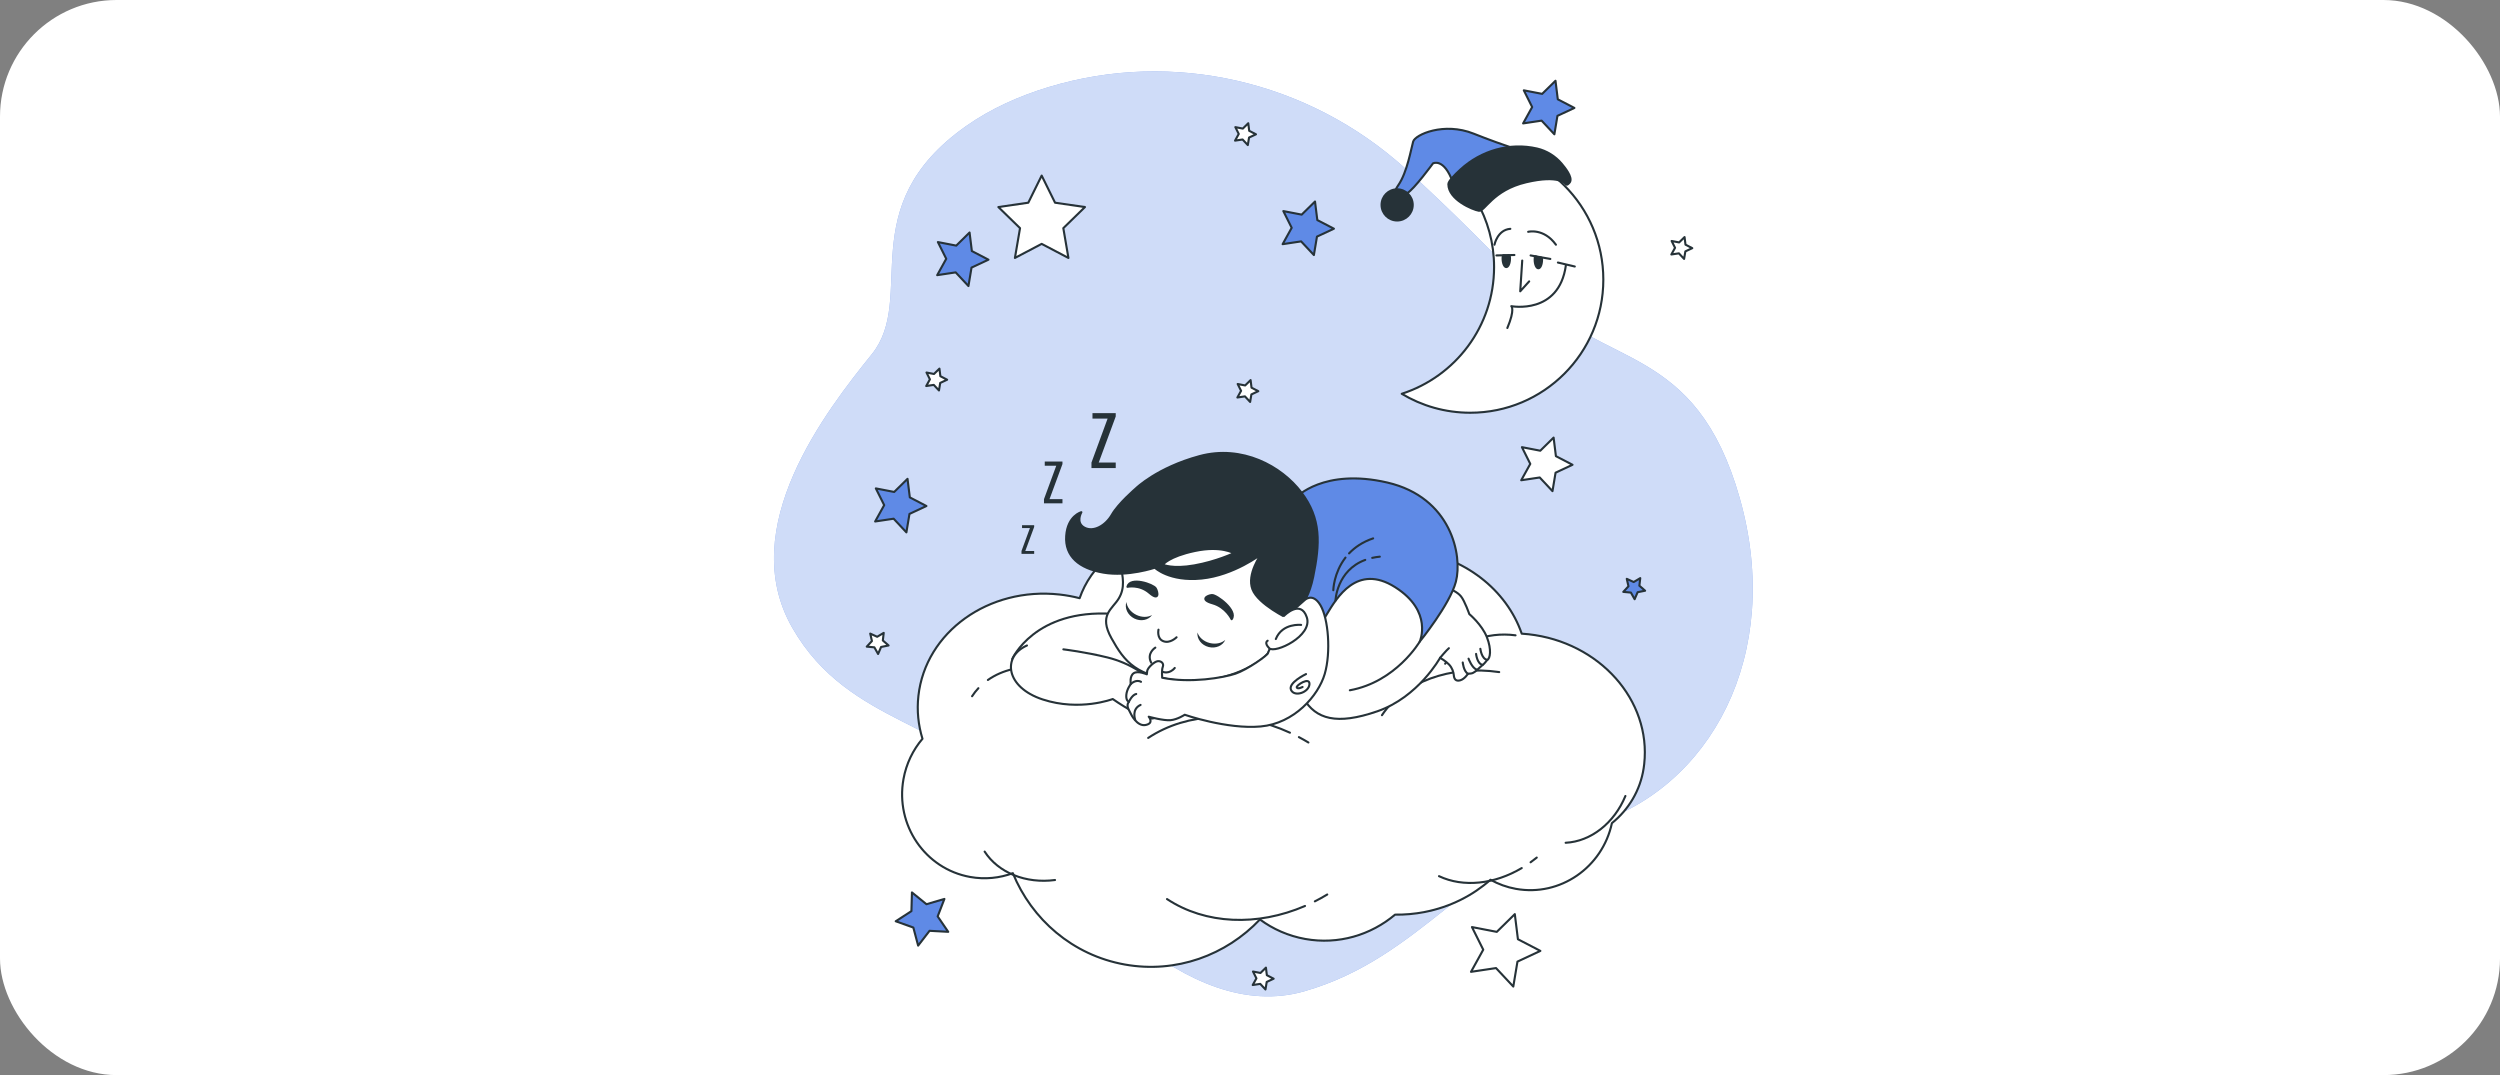 <?xml version="1.0" encoding="UTF-8"?> <svg xmlns="http://www.w3.org/2000/svg" width="2144" height="922" viewBox="0 0 2144 922" fill="none"><rect x="0" y="0" width="2144" height="922" fill="#808080" stroke="none"/><rect width="2144" height="922" rx="100" fill="white"></rect><path d="M1205.01 144.329C1122.13 69.523 1006.04 42.264 899.217 74.688C874.285 82.257 849.918 93.028 828.389 108.21C729.97 177.607 786.658 255.362 747.636 303.785C708.612 352.209 630.292 452.674 679.5 538.475C728.708 624.275 820.819 617.965 867.503 687.363C914.189 756.76 1017.65 879.152 1118.59 850.132C1219.54 821.112 1259.91 737.836 1363.38 707.552C1466.84 677.269 1529.93 561.187 1492.08 427.438C1454.23 293.691 1374.73 316.402 1312.91 250.791C1284.41 220.547 1244.65 180.118 1205.01 144.329Z" fill="#5F8AE6"></path><path opacity="0.7" d="M1205.01 144.329C1122.13 69.523 1006.04 42.264 899.217 74.688C874.285 82.257 849.918 93.028 828.389 108.21C729.97 177.607 786.658 255.362 747.636 303.785C708.612 352.209 630.292 452.674 679.5 538.475C728.708 624.275 820.819 617.965 867.503 687.363C914.189 756.76 1017.65 879.152 1118.59 850.132C1219.54 821.112 1259.91 737.836 1363.38 707.552C1466.84 677.269 1529.93 561.187 1492.08 427.438C1454.23 293.691 1374.73 316.402 1312.91 250.791C1284.41 220.547 1244.65 180.118 1205.01 144.329Z" fill="white"></path><path d="M1260.86 125.655C1248.65 125.655 1236.9 127.59 1225.88 131.137C1259.09 151.097 1281.32 187.471 1281.32 229.042C1281.32 279.883 1248.07 322.942 1202.14 337.716C1219.3 348.027 1239.38 353.966 1260.86 353.966C1323.91 353.966 1375.01 302.857 1375.01 239.811C1375.01 176.764 1323.91 125.655 1260.86 125.655Z" fill="white" stroke="#263238" stroke-width="1.808" stroke-miterlimit="10" stroke-linecap="round" stroke-linejoin="round"></path><path d="M1294.96 221.587C1294.96 225.704 1293.55 229.041 1291.8 229.041C1290.05 229.041 1288.64 225.704 1288.64 221.587C1288.64 217.47 1289.89 219.112 1291.63 219.112C1293.38 219.112 1294.96 217.468 1294.96 221.587Z" fill="#263238" stroke="#263238" stroke-width="1.808" stroke-miterlimit="10" stroke-linecap="round" stroke-linejoin="round"></path><path d="M1322.46 222.607C1322.45 226.724 1321.05 230.062 1319.3 230.062C1317.56 230.062 1316.14 226.724 1316.14 222.607C1316.14 218.491 1316.68 219.942 1318.38 220.365C1321.11 221.049 1322.47 220.138 1322.46 222.607Z" fill="#263238" stroke="#263238" stroke-width="1.808" stroke-miterlimit="10" stroke-linecap="round" stroke-linejoin="round"></path><path d="M1342.87 227.711C1336.92 270.226 1296.1 262.573 1296.1 262.573C1296.1 262.573 1299.5 265.124 1292.7 281.28" fill="white"></path><path d="M1342.87 227.711C1336.92 270.226 1296.1 262.573 1296.1 262.573C1296.1 262.573 1299.5 265.124 1292.7 281.28" stroke="#263238" stroke-width="1.808" stroke-miterlimit="10" stroke-linecap="round" stroke-linejoin="round"></path><path d="M1336.07 225.159L1350.52 228.56" stroke="#263238" stroke-width="1.808" stroke-miterlimit="10" stroke-linecap="round" stroke-linejoin="round"></path><path d="M1281.65 209.855C1281.65 209.855 1284.2 197.1 1295.25 196.25" stroke="#263238" stroke-width="1.808" stroke-miterlimit="10" stroke-linecap="round" stroke-linejoin="round"></path><path d="M1310.56 198.801C1310.56 198.801 1323.92 195.394 1334.36 209.855" stroke="#263238" stroke-width="1.808" stroke-miterlimit="10" stroke-linecap="round" stroke-linejoin="round"></path><path d="M1305.46 223.46L1303.75 249.819L1311.41 241.316" fill="white"></path><path d="M1305.46 223.46L1303.75 249.819L1311.41 241.316" stroke="#263238" stroke-width="1.808" stroke-miterlimit="10" stroke-linecap="round" stroke-linejoin="round"></path><path d="M1316.51 133.328C1316.51 133.328 1289.3 124.825 1263.79 114.621C1238.28 104.416 1213.62 115.47 1211.92 121.422C1210.22 127.374 1206.82 147.781 1199.17 158.835C1191.51 169.889 1200.87 169.04 1206.82 165.637C1212.77 162.236 1228.93 140.128 1228.93 140.128C1228.93 140.128 1238.28 135.026 1245.93 156.284L1316.51 133.328Z" fill="#5F8AE6" stroke="#263238" stroke-width="1.808" stroke-miterlimit="10" stroke-linecap="round" stroke-linejoin="round"></path><path d="M1318.15 127.385C1294.77 122.011 1270.31 129.081 1252.6 145.264C1246.99 150.39 1242.13 155.521 1242.13 157.927C1242.13 171.276 1263.17 179.882 1268.27 180.732C1273.37 181.581 1279.95 163.087 1308.86 156.284C1337.31 149.589 1342.7 157.719 1342.86 157.978C1343.78 159.424 1346.06 156.671 1346.35 156.177C1348.88 151.921 1341.9 143.534 1339.32 140.446C1333.96 134.013 1326.32 129.262 1318.15 127.385Z" fill="#263238" stroke="#263238" stroke-width="1.808" stroke-miterlimit="10" stroke-linecap="round" stroke-linejoin="round"></path><path d="M1198.19 189.075C1205.56 189.075 1211.54 183.099 1211.54 175.726C1211.54 168.354 1205.56 162.378 1198.19 162.378C1190.82 162.378 1184.84 168.354 1184.84 175.726C1184.84 183.099 1190.82 189.075 1198.19 189.075Z" fill="#263238" stroke="#263238" stroke-width="1.808" stroke-miterlimit="10" stroke-linecap="round" stroke-linejoin="round"></path><path d="M1283.35 219.06L1298.75 218.684" stroke="#263238" stroke-width="1.808" stroke-miterlimit="10" stroke-linecap="round" stroke-linejoin="round"></path><path d="M1312.65 219.059L1329.55 222.063" stroke="#263238" stroke-width="1.808" stroke-miterlimit="10" stroke-linecap="round" stroke-linejoin="round"></path><path d="M1310.86 543.934C1308.92 543.728 1306.97 543.561 1305.03 543.431C1292.19 506.103 1255.84 476.897 1210.3 471.856C1171.96 467.622 1136.26 481.511 1113.57 506.081C1108.59 493.093 1099.95 481.453 1088.67 472.283C1075.46 461.474 1058.57 454.127 1039.67 452.039C1026.39 450.574 1013.49 451.856 1001.71 455.403C999.17 455.689 996.594 456.078 994.019 456.577C960.866 463.013 935.398 485.49 925.883 513.011C920.339 511.587 914.621 510.515 908.739 509.869C847.9 503.136 793.669 542.068 787.618 596.83C786.222 609.499 787.524 621.904 791.116 633.571C783.002 643.108 777.198 654.896 774.815 668.179C767.744 707.585 793.353 745.151 832.01 752.089C844.725 754.37 857.262 753.034 868.623 748.838C884.839 788.507 919.887 819.146 964.601 827.17C1008.63 835.071 1051.52 819.162 1080.51 788.533C1091.68 796.786 1104.82 802.653 1119.35 805.26C1147.83 810.371 1175.65 801.881 1196.4 784.392C1204.69 784.517 1213.15 783.807 1221.68 782.15C1243.74 777.867 1263.09 767.954 1278.25 754.47C1284.88 758.18 1292.19 760.881 1300.07 762.293C1337.93 769.086 1374.24 743.976 1382.37 705.929C1396.71 694.392 1406.74 677.747 1409.6 658.834C1409.78 657.653 1409.93 656.465 1410.07 655.269C1416.12 600.502 1371.7 550.667 1310.86 543.934Z" fill="white" stroke="#263238" stroke-width="1.808" stroke-miterlimit="10" stroke-linecap="round" stroke-linejoin="round"></path><path d="M847.222 583.145C859.775 574.349 876.576 570.412 894.005 572.724" stroke="#263238" stroke-width="1.808" stroke-miterlimit="10" stroke-linecap="round" stroke-linejoin="round"></path><path d="M833.664 597.092C835.253 594.635 837.058 592.337 839.054 590.209" stroke="#263238" stroke-width="1.808" stroke-miterlimit="10" stroke-linecap="round" stroke-linejoin="round"></path><path d="M1185.17 613.35C1204.34 584.674 1243.73 570.291 1285.7 576.38" stroke="#263238" stroke-width="1.808" stroke-miterlimit="10" stroke-linecap="round" stroke-linejoin="round"></path><path d="M1113.95 632.163C1116.68 633.606 1119.4 635.139 1122.08 636.761" stroke="#263238" stroke-width="1.808" stroke-miterlimit="10" stroke-linecap="round" stroke-linejoin="round"></path><path d="M984.69 632.843C1018.5 610.473 1064.57 609.227 1106.25 628.361" stroke="#263238" stroke-width="1.808" stroke-miterlimit="10" stroke-linecap="round" stroke-linejoin="round"></path><path d="M1239.37 569.219C1251.13 551.025 1274.78 541.544 1299.71 544.852" stroke="#263238" stroke-width="1.808" stroke-miterlimit="10" stroke-linecap="round" stroke-linejoin="round"></path><path d="M844.434 730.335C856.198 748.527 879.843 758.01 904.776 754.7" stroke="#263238" stroke-width="1.808" stroke-miterlimit="10" stroke-linecap="round" stroke-linejoin="round"></path><path d="M1312.64 739.494C1314.43 738.214 1316.18 736.869 1317.91 735.457" stroke="#263238" stroke-width="1.808" stroke-miterlimit="10" stroke-linecap="round" stroke-linejoin="round"></path><path d="M1234.1 751.401C1255 761.275 1281.55 758.364 1305.03 744.466" stroke="#263238" stroke-width="1.808" stroke-miterlimit="10" stroke-linecap="round" stroke-linejoin="round"></path><path d="M1127.63 773.003C1131.2 771.197 1134.74 769.239 1138.23 767.127" stroke="#263238" stroke-width="1.808" stroke-miterlimit="10" stroke-linecap="round" stroke-linejoin="round"></path><path d="M1000.84 771.042C1033.78 792.836 1078.36 794.58 1119.16 776.965" stroke="#263238" stroke-width="1.808" stroke-miterlimit="10" stroke-linecap="round" stroke-linejoin="round"></path><path d="M1342.71 722.763C1364.35 721.653 1384.37 705.9 1393.95 682.646" stroke="#263238" stroke-width="1.808" stroke-miterlimit="10" stroke-linecap="round" stroke-linejoin="round"></path><path d="M868.078 565.151C868.078 565.151 887.227 522.047 954.193 526.453C954.193 526.453 964.716 551.414 971.035 561.64C977.354 571.866 995.121 585.379 995.121 585.379C995.121 585.379 977.043 592.405 968.118 593.208C959.194 594.011 900.159 573.777 885.397 573.667C870.635 573.557 868.078 565.151 868.078 565.151Z" fill="white" stroke="#263238" stroke-width="1.808" stroke-miterlimit="10" stroke-linecap="round" stroke-linejoin="round"></path><path d="M911.952 556.884C911.952 556.884 930.867 559.139 950.005 563.894C969.144 568.647 987.109 580.345 990.833 589.725C994.556 599.105 997.141 611.826 989.935 615.713C982.728 619.6 954.29 599.491 954.29 599.491C954.29 599.491 926.116 610.303 894.232 599.86C862.346 589.417 859.254 563.067 880.71 553.579" fill="white"></path><path d="M911.952 556.884C911.952 556.884 930.867 559.139 950.005 563.894C969.144 568.647 987.109 580.345 990.833 589.725C994.556 599.105 997.141 611.826 989.935 615.713C982.728 619.6 954.29 599.491 954.29 599.491C954.29 599.491 926.116 610.303 894.232 599.86C862.346 589.417 859.254 563.067 880.71 553.579" stroke="#263238" stroke-width="1.808" stroke-miterlimit="10" stroke-linecap="round" stroke-linejoin="round"></path><path d="M1243.38 505.099C1243.38 505.099 1249.7 507.408 1252.94 511.434C1256.18 515.461 1260.07 526.625 1260.07 526.625C1260.07 526.625 1270.96 535.719 1275.17 546.495C1279.38 557.271 1277.91 564.96 1275.48 565.898C1275.48 565.898 1272.59 569.757 1271.55 570.21C1271.55 570.21 1268.89 572.61 1267.55 573.808C1266.22 575.007 1263.92 577.374 1261.42 577.6C1258.92 577.824 1258.92 577.824 1258.92 577.824C1258.92 577.824 1256.09 582.396 1252.23 583.463C1248.37 584.53 1247.07 582.129 1246.81 579.272C1246.56 576.417 1245.52 572.912 1242.73 569.923C1239.95 566.936 1235.02 564.141 1235.02 564.141C1235.02 564.141 1216.46 597.837 1181.21 610.006C1145.97 622.176 1128.55 616.546 1117.98 599.146C1107.42 581.745 1123.39 543.244 1138.66 517.041C1153.93 490.841 1184.61 479.803 1243.38 505.099Z" fill="white" stroke="#263238" stroke-width="1.808" stroke-miterlimit="10" stroke-linecap="round" stroke-linejoin="round"></path><path d="M1217.57 550.241C1217.57 550.241 1197.3 584.812 1157.64 591.979" stroke="#263238" stroke-width="1.808" stroke-miterlimit="10" stroke-linecap="round" stroke-linejoin="round"></path><path d="M1235.02 564.145C1235.02 564.145 1240.54 557.531 1242.55 555.909" stroke="#263238" stroke-width="1.808" stroke-miterlimit="10" stroke-linecap="round" stroke-linejoin="round"></path><path d="M1254.45 568.151C1254.45 568.151 1255.12 575.647 1258.92 577.824" stroke="#263238" stroke-width="1.808" stroke-miterlimit="10" stroke-linecap="round" stroke-linejoin="round"></path><path d="M1259.44 564.879C1259.44 564.879 1262.37 572.906 1266.35 574.205" stroke="#263238" stroke-width="1.808" stroke-miterlimit="10" stroke-linecap="round" stroke-linejoin="round"></path><path d="M1265.89 560.798C1265.89 560.798 1266.7 569.332 1271.55 570.212" stroke="#263238" stroke-width="1.808" stroke-miterlimit="10" stroke-linecap="round" stroke-linejoin="round"></path><path d="M1269.55 556.414C1269.55 556.414 1270.54 565.123 1275.48 565.899" stroke="#263238" stroke-width="1.808" stroke-miterlimit="10" stroke-linecap="round" stroke-linejoin="round"></path><path d="M1217.57 550.24C1217.57 550.24 1229.27 524.358 1196.46 503.563C1163.64 482.769 1146.22 513.123 1138.07 526.452C1129.91 539.78 1133.45 535.143 1133.45 535.143L1111.05 518.088C1111.05 518.088 1124.99 493.083 1123.78 467.645C1122.57 442.206 1111.45 426.654 1111.45 426.654C1111.45 426.654 1135.06 401.139 1189.82 413.841C1244.58 426.544 1254.46 476.39 1248.57 498.871C1243.43 518.484 1217.57 550.24 1217.57 550.24Z" fill="#5F8AE6" stroke="#263238" stroke-width="1.808" stroke-miterlimit="10" stroke-linecap="round" stroke-linejoin="round"></path><path d="M1176.83 478.426C1178.85 477.976 1181.01 477.629 1183.31 477.399" stroke="#263238" stroke-width="1.808" stroke-miterlimit="10" stroke-linecap="round" stroke-linejoin="round"></path><path d="M1145.31 515.004C1145.31 515.004 1146.27 489.231 1170.83 480.179" stroke="#263238" stroke-width="1.808" stroke-miterlimit="10" stroke-linecap="round" stroke-linejoin="round"></path><path d="M1156.97 474.584C1161.86 469.424 1168.52 464.776 1177.58 461.724" stroke="#263238" stroke-width="1.808" stroke-miterlimit="10" stroke-linecap="round" stroke-linejoin="round"></path><path d="M1143.44 506.176C1143.44 506.176 1143.71 491.389 1153.88 478.199" stroke="#263238" stroke-width="1.808" stroke-miterlimit="10" stroke-linecap="round" stroke-linejoin="round"></path><path d="M962.553 459.901C962.553 459.901 959.14 473.714 961.02 484.256C962.9 494.799 965.119 503.913 959.44 513.273C953.763 522.633 942.083 527.41 953.195 547.368C964.307 567.325 974.374 580.858 1014.22 583.79C1054.07 586.723 1083.91 566.34 1087.53 559.959C1091.15 553.579 1101.24 531.246 1106.33 525.665C1111.42 520.084 1121.72 505.184 1117.58 479.943C1113.45 454.699 1090.12 433.513 1044.34 432.045C998.568 430.579 979.494 441.145 962.553 459.901Z" fill="white" stroke="#263238" stroke-width="1.808" stroke-miterlimit="10" stroke-linecap="round" stroke-linejoin="round"></path><path d="M993.517 540.014C993.517 540.014 991.871 547.613 997.666 549.887C1003.46 552.16 1009.01 546.537 1009.01 546.537" stroke="#263238" stroke-width="1.808" stroke-miterlimit="10" stroke-linecap="round" stroke-linejoin="round"></path><path d="M990.794 555.414C990.794 555.414 982.995 560.232 987.294 568.352" stroke="#263238" stroke-width="1.808" stroke-miterlimit="10" stroke-linecap="round" stroke-linejoin="round"></path><path d="M997.334 576.231C997.334 576.231 1002.75 578.487 1007.46 572.85" stroke="#263238" stroke-width="1.808" stroke-miterlimit="10" stroke-linecap="round" stroke-linejoin="round"></path><path d="M974.467 527.295C969.54 524.878 966.417 520.515 966.036 516.239C964.206 521.461 967.065 527.631 972.83 530.461C978.475 533.231 984.939 531.828 988.034 527.413C984.427 529.528 979.24 529.638 974.467 527.295Z" fill="#263238"></path><path d="M1037.51 551.455C1032.19 550.119 1028.22 546.503 1026.96 542.398C1026.26 547.888 1030.34 553.326 1036.57 554.892C1042.67 556.423 1048.7 553.704 1050.8 548.739C1047.71 551.561 1042.66 552.751 1037.51 551.455Z" fill="#263238"></path><path d="M966.887 503.229C966.887 503.229 977.109 500.937 985.739 508.393C994.368 515.849 993.114 508.004 991.161 504.612C989.208 501.221 969.096 494.249 966.887 503.229Z" fill="#263238" stroke="#263238" stroke-width="1.808" stroke-miterlimit="10" stroke-linecap="round" stroke-linejoin="round"></path><path d="M1056.25 531.017C1056.25 531.017 1051.37 520.589 1039.96 517.383C1028.55 514.177 1035.46 510.614 1039.36 510.321C1043.27 510.03 1061.78 523.704 1056.25 531.017Z" fill="#263238" stroke="#263238" stroke-width="1.808" stroke-miterlimit="10" stroke-linecap="round" stroke-linejoin="round"></path><path d="M1116.02 422.294C1098.89 399.687 1065.13 381.319 1028.7 391.186C992.264 401.052 974.11 418.877 974.11 418.877C974.11 418.877 959.078 431.755 953.625 441.303C948.172 450.85 937.725 456.731 929.933 452.493C922.142 448.255 927.371 439.277 927.371 439.277C927.371 439.277 915.565 442.26 914.386 459.655C913.207 477.049 925.399 487.478 946.304 491.085C967.21 494.692 990.38 486.843 990.38 486.843C990.38 486.843 1002.72 498.905 1030.46 496.133C1058.2 493.361 1081.55 475.343 1081.55 475.343C1081.55 475.343 1069.09 492.381 1074.1 505.377C1079.11 518.373 1104.91 530.595 1104.91 530.595C1104.91 530.595 1120.21 523.73 1126.13 494.931C1132.04 466.133 1133.15 444.901 1116.02 422.294ZM1024.24 484.894C1005.33 488.243 997.29 484.301 997.29 484.301C997.29 484.301 1002.15 477.277 1024.77 472.497C1047.39 467.717 1058.15 474.431 1058.15 474.431C1058.15 474.431 1043.14 481.544 1024.24 484.894Z" fill="#263238" stroke="#263238" stroke-width="1.808" stroke-miterlimit="10" stroke-linecap="round" stroke-linejoin="round"></path><path d="M996.685 581.229C996.685 581.229 996.098 574.695 997.213 571.851C998.329 569.007 995.931 566.752 992.937 567.021C989.943 567.291 984.123 572.755 983.823 575.526C983.523 578.298 983.523 578.298 983.523 578.298C983.523 578.298 975.805 574.875 972.19 577.398C968.576 579.918 969.733 586.674 969.733 586.674C969.733 586.674 966.289 591.1 965.915 596.074C965.539 601.048 968.086 601.916 968.086 601.916C968.086 601.916 965.832 604.315 967.833 608.251C969.835 612.187 969.835 612.187 969.835 612.187C969.835 612.187 974.948 623.252 982.496 621.75C990.044 620.247 985.15 614.65 985.15 614.65C985.15 614.65 997.817 618.175 1003.81 617.635C1009.79 617.096 1016.01 612.968 1016.01 612.968C1016.01 612.968 1052.27 625.621 1081.13 623.022C1109.99 620.424 1130.62 596.613 1136.08 578.009C1141.54 559.404 1139.22 530.525 1132.42 519.062C1125.63 507.6 1118.65 514.823 1118.65 514.823L1106.33 525.665C1106.33 525.665 1102.99 530.494 1101.33 533.387C1099.67 536.28 1087.63 558.11 1087.53 559.959C1087.42 561.807 1069.62 574.387 1059.49 577.768C1049.37 581.151 1021 586.175 996.685 581.229Z" fill="white" stroke="#263238" stroke-width="1.808" stroke-miterlimit="10" stroke-linecap="round" stroke-linejoin="round"></path><path d="M1120.04 578.093C1120.04 578.093 1104.17 585.639 1107.25 591.839C1110.33 598.039 1122.53 593.701 1122.99 586.824C1123.45 579.946 1111.21 587.885 1112.09 589.604C1112.96 591.326 1117.08 589.154 1117.08 589.154" stroke="#263238" stroke-width="1.808" stroke-miterlimit="10" stroke-linecap="round" stroke-linejoin="round"></path><path d="M969.731 586.674C969.731 586.674 973.968 582.248 978.507 584.718" stroke="#263238" stroke-width="1.808" stroke-miterlimit="10" stroke-linecap="round" stroke-linejoin="round"></path><path d="M968.086 601.916C968.086 601.916 970.874 595.839 974.41 595.161" stroke="#263238" stroke-width="1.808" stroke-miterlimit="10" stroke-linecap="round" stroke-linejoin="round"></path><path d="M973.516 617.192C973.516 617.192 970.182 608.137 978.135 604.541" stroke="#263238" stroke-width="1.808" stroke-miterlimit="10" stroke-linecap="round" stroke-linejoin="round"></path><path d="M1101.13 528.192C1101.13 528.192 1115.45 513.457 1120.73 529.447C1126.01 545.437 1093.36 560.726 1088.54 555.945C1083.72 551.165 1087.13 549.485 1087.13 549.485" fill="white"></path><path d="M1101.13 528.192C1101.13 528.192 1115.45 513.457 1120.73 529.447C1126.01 545.437 1093.36 560.726 1088.54 555.945C1083.72 551.165 1087.13 549.485 1087.13 549.485" stroke="#263238" stroke-width="1.808" stroke-miterlimit="10" stroke-linecap="round" stroke-linejoin="round"></path><path d="M1115.83 535.925C1115.83 535.925 1099.74 534.079 1094.14 548.031" stroke="#263238" stroke-width="1.808" stroke-miterlimit="10" stroke-linecap="round" stroke-linejoin="round"></path><path d="M876.04 474.992V472.535L883.261 452.871H876.496V450.414H886.902V451.9L879.287 472.533H886.902V474.99H876.04V474.992Z" fill="#263238"></path><path d="M895.317 431.666V428.081L905.854 399.39H895.981V395.805H911.168V397.974L900.054 428.083H911.168V431.668H895.317V431.666Z" fill="#263238"></path><path d="M936.036 401.405V396.695L949.875 359.02H936.909V354.311H956.852V357.16L942.257 396.697H956.852V401.407H936.036V401.405Z" fill="#263238"></path><path d="M893.337 150.597L904.811 173.842L930.465 177.57L911.902 195.667L916.284 221.217L893.337 209.152L870.392 221.217L874.775 195.667L856.21 177.57L881.865 173.842L893.337 150.597Z" fill="white" stroke="#263238" stroke-width="1.808" stroke-miterlimit="10" stroke-linecap="round" stroke-linejoin="round"></path><path d="M1127.75 172.824L1129.73 188.733L1143.95 196.128L1129.43 202.92L1126.79 218.733L1115.84 207.021L1099.99 209.398L1107.75 195.368L1100.59 181.025L1116.33 184.066L1127.75 172.824Z" fill="#5F8AE6" stroke="#263238" stroke-width="1.808" stroke-miterlimit="10" stroke-linecap="round" stroke-linejoin="round"></path><path d="M831.498 199.399L833.471 215.308L847.694 222.703L833.174 229.495L830.536 245.306L819.589 233.596L803.736 235.973L811.493 221.943L804.331 207.601L820.072 210.642L831.498 199.399Z" fill="#5F8AE6" stroke="#263238" stroke-width="1.808" stroke-miterlimit="10" stroke-linecap="round" stroke-linejoin="round"></path><path d="M778.288 410.652L780.261 426.561L794.484 433.956L779.962 440.748L777.324 456.559L766.379 444.849L750.524 447.226L758.281 433.196L751.121 418.853L766.86 421.894L778.288 410.652Z" fill="#5F8AE6" stroke="#263238" stroke-width="1.808" stroke-miterlimit="10" stroke-linecap="round" stroke-linejoin="round"></path><path d="M1072.51 325.98L1073.31 332.468L1079.11 335.483L1073.19 338.253L1072.11 344.701L1067.65 339.926L1061.18 340.895L1064.35 335.174L1061.43 329.325L1067.84 330.566L1072.51 325.98Z" fill="white" stroke="#263238" stroke-width="1.808" stroke-miterlimit="10" stroke-linecap="round" stroke-linejoin="round"></path><path d="M1333.99 69.263L1335.96 85.171L1350.19 92.566L1335.66 99.357L1333.03 115.17L1322.08 103.457L1306.23 105.837L1313.98 91.807L1306.82 77.464L1322.56 80.505L1333.99 69.263Z" fill="#5F8AE6" stroke="#263238" stroke-width="1.808" stroke-miterlimit="10" stroke-linecap="round" stroke-linejoin="round"></path><path d="M1332.37 375.29L1334.35 391.199L1348.57 398.593L1334.05 405.386L1331.41 421.197L1320.47 409.487L1304.61 411.864L1312.37 397.834L1305.21 383.491L1320.95 386.532L1332.37 375.29Z" fill="white" stroke="#263238" stroke-width="1.808" stroke-miterlimit="10" stroke-linecap="round" stroke-linejoin="round"></path><path d="M1444.67 203.323L1445.48 209.812L1451.28 212.826L1445.36 215.596L1444.28 222.043L1439.82 217.268L1433.35 218.237L1436.52 212.517L1433.6 206.668L1440.01 207.908L1444.67 203.323Z" fill="white" stroke="#263238" stroke-width="1.808" stroke-miterlimit="10" stroke-linecap="round" stroke-linejoin="round"></path><path d="M1070.51 105.69L1071.31 112.178L1077.11 115.191L1071.19 117.961L1070.11 124.41L1065.65 119.634L1059.18 120.603L1062.35 114.882L1059.43 109.033L1065.85 110.274L1070.51 105.69Z" fill="white" stroke="#263238" stroke-width="1.808" stroke-miterlimit="10" stroke-linecap="round" stroke-linejoin="round"></path><path d="M805.651 316.136L806.454 322.623L812.254 325.639L806.332 328.408L805.257 334.856L800.793 330.081L794.329 331.05L797.491 325.329L794.571 319.481L800.99 320.721L805.651 316.136Z" fill="white" stroke="#263238" stroke-width="1.808" stroke-miterlimit="10" stroke-linecap="round" stroke-linejoin="round"></path><path d="M1085.65 829.837L1086.46 836.324L1092.26 839.34L1086.34 842.11L1085.26 848.557L1080.8 843.782L1074.33 844.751L1077.5 839.031L1074.58 833.182L1080.99 834.422L1085.65 829.837Z" fill="white" stroke="#263238" stroke-width="1.808" stroke-miterlimit="10" stroke-linecap="round" stroke-linejoin="round"></path><path d="M1395.12 496.415L1401.06 499.143L1406.68 495.795L1405.92 502.287L1410.84 506.594L1404.43 507.88L1401.86 513.888L1398.65 508.189L1392.14 507.598L1396.57 502.79L1395.12 496.415Z" fill="#5F8AE6" stroke="#263238" stroke-width="1.808" stroke-miterlimit="10" stroke-linecap="round" stroke-linejoin="round"></path><path d="M746.318 543.374L752.259 546.102L757.873 542.756L757.116 549.248L762.033 553.553L755.624 554.839L753.049 560.847L749.848 555.148L743.337 554.557L747.767 549.749L746.318 543.374Z" fill="white" stroke="#263238" stroke-width="1.808" stroke-miterlimit="10" stroke-linecap="round" stroke-linejoin="round"></path><path d="M782.096 765.348L794.535 775.458L809.917 770.94L804.146 785.897L813.195 799.128L797.187 798.262L787.399 810.958L783.276 795.465L768.178 790.079L781.638 781.372L782.096 765.348Z" fill="#5F8AE6" stroke="#263238" stroke-width="1.808" stroke-miterlimit="10" stroke-linecap="round" stroke-linejoin="round"></path><path d="M1299.1 783.961L1301.77 805.483L1321.01 815.487L1301.37 824.675L1297.8 846.068L1282.99 830.224L1261.54 833.44L1272.03 814.46L1262.35 795.057L1283.64 799.17L1299.1 783.961Z" fill="white" stroke="#263238" stroke-width="1.808" stroke-miterlimit="10" stroke-linecap="round" stroke-linejoin="round"></path></svg> 